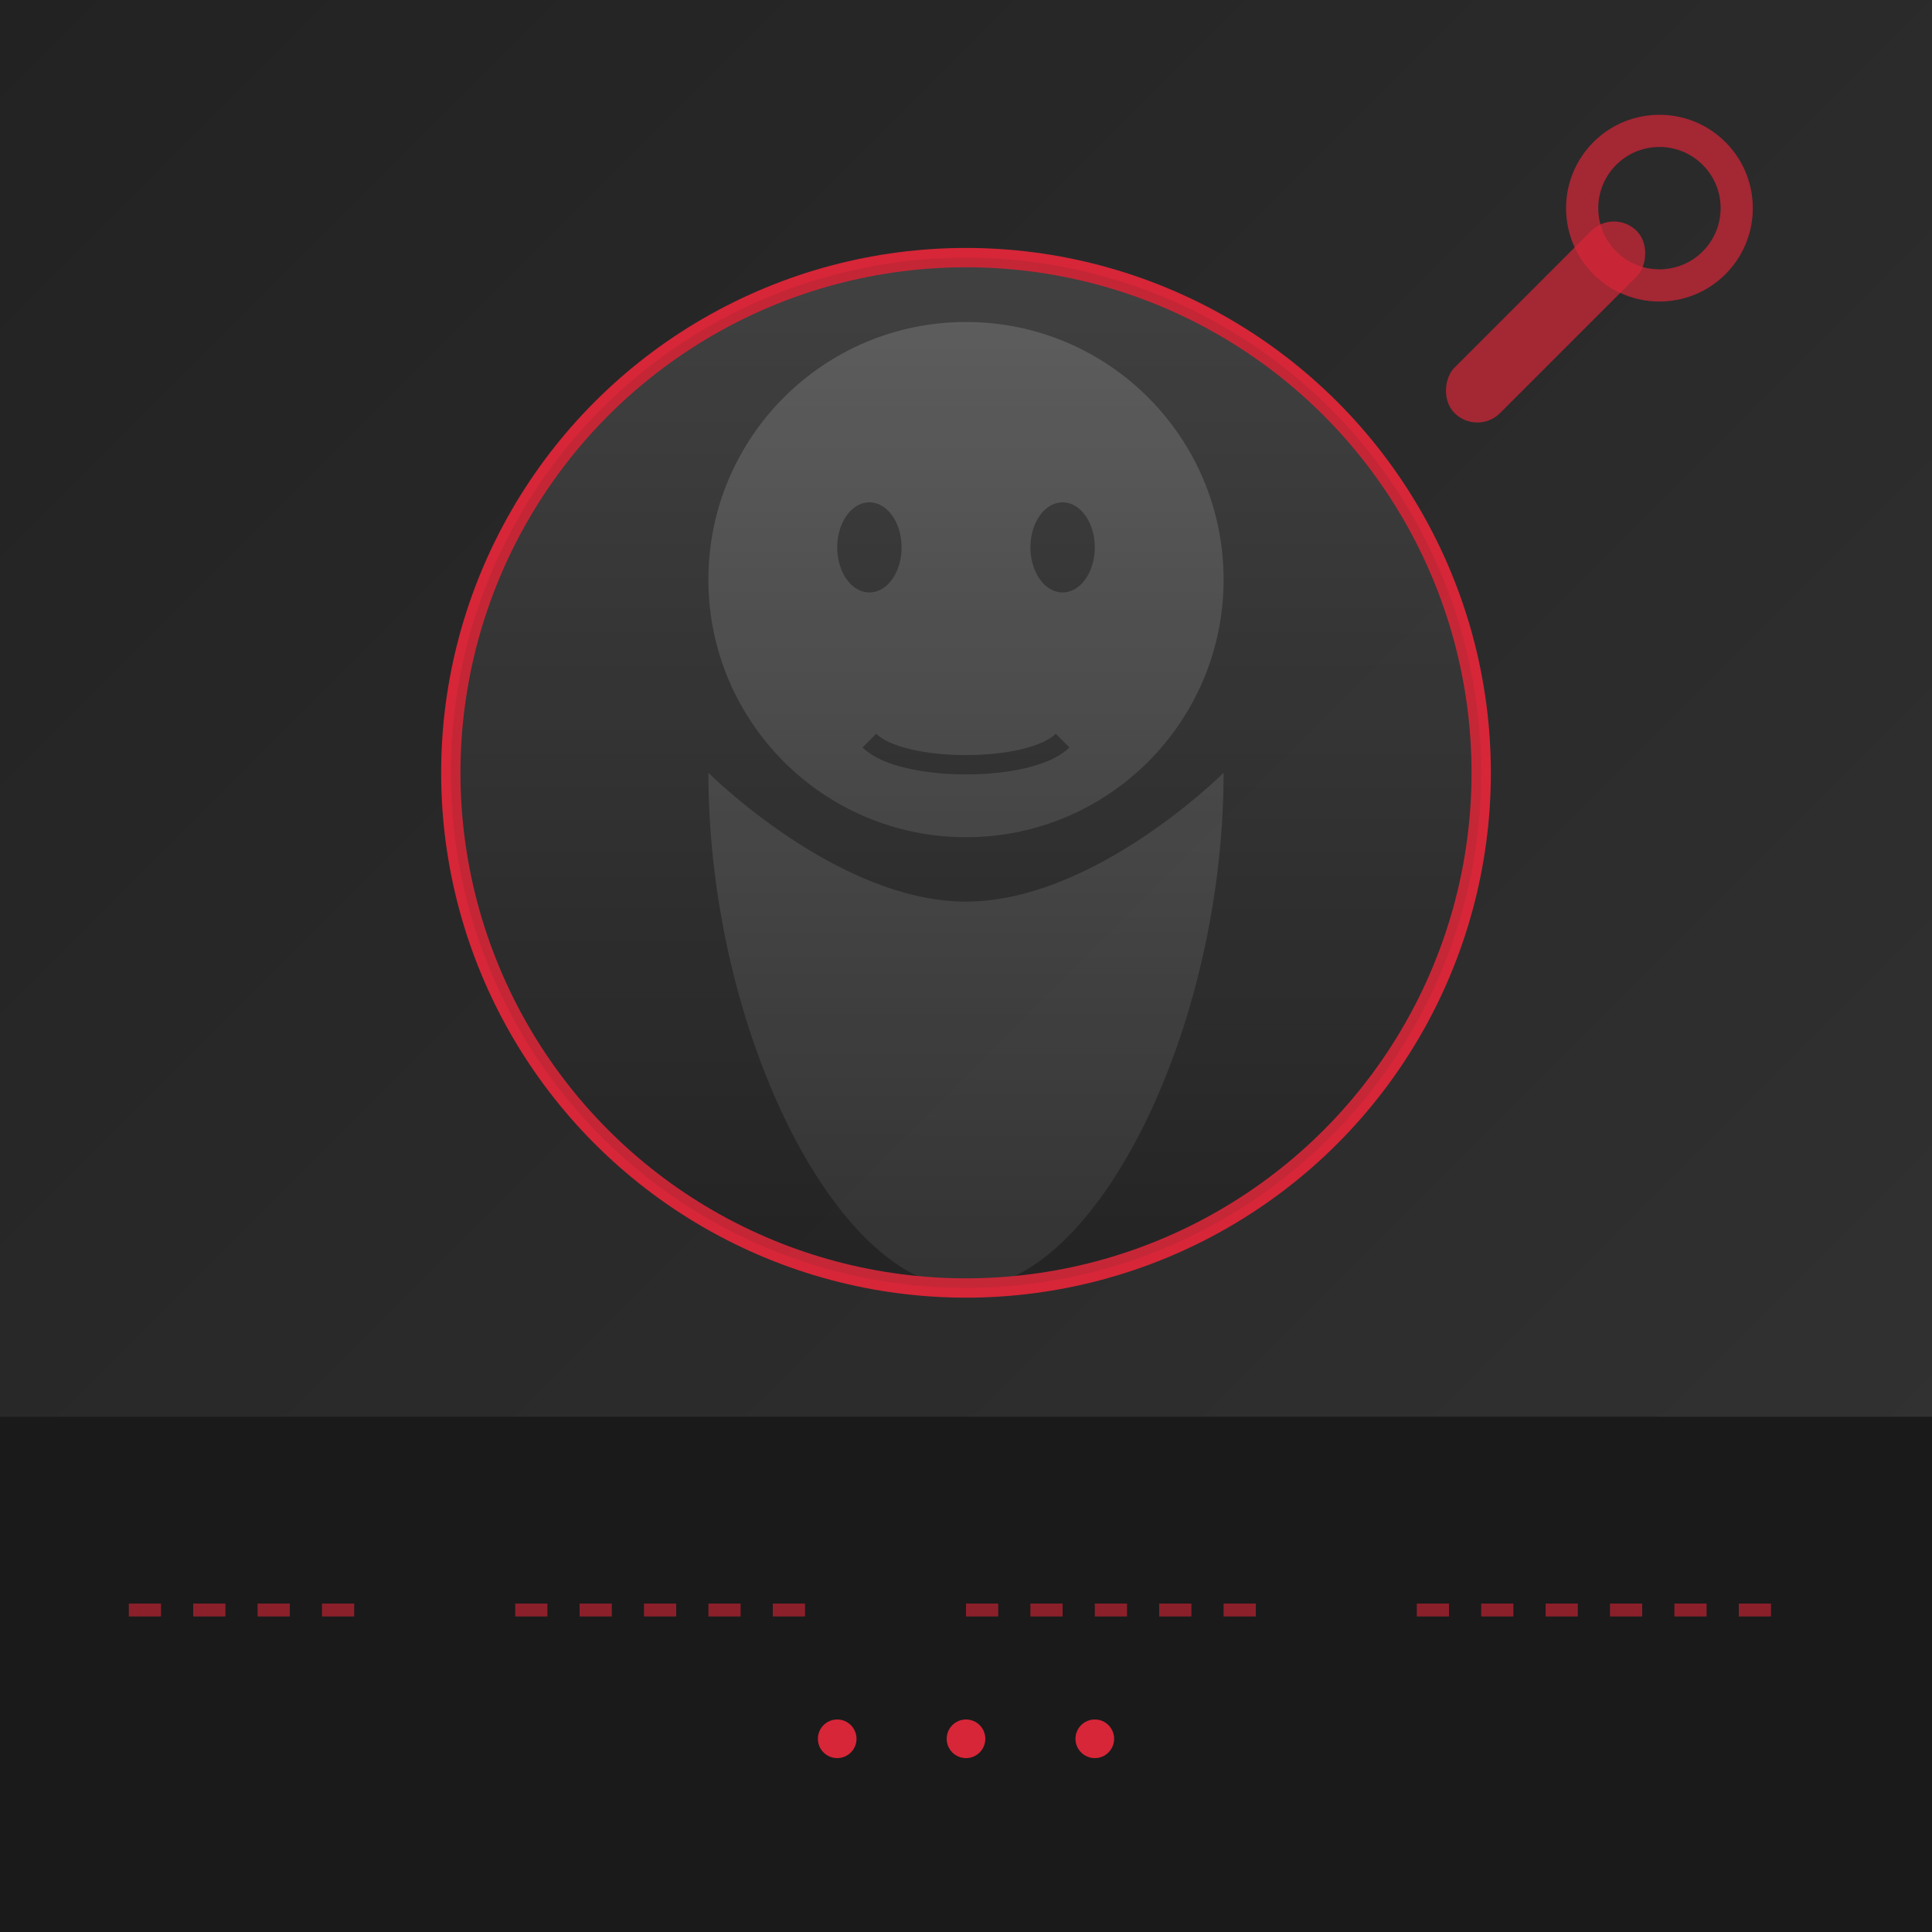 <svg xmlns="http://www.w3.org/2000/svg" width="300" height="300" viewBox="0 0 300 300">
  <defs>
    <linearGradient id="bg-grad" x1="0%" y1="0%" x2="100%" y2="100%">
      <stop offset="0%" stop-color="#222222" />
      <stop offset="100%" stop-color="#333333" />
    </linearGradient>
    <clipPath id="circleClip">
      <circle cx="150" cy="120" r="80" />
    </clipPath>
    <linearGradient id="overlay-grad" x1="0%" y1="0%" x2="0%" y2="100%">
      <stop offset="0%" stop-color="rgba(0,0,0,0)" />
      <stop offset="100%" stop-color="rgba(0,0,0,0.5)" />
    </linearGradient>
  </defs>
  
  <!-- Background -->
  <rect width="100%" height="100%" fill="url(#bg-grad)" />
  
  <!-- Abstract person silhouette -->
  <g clip-path="url(#circleClip)">
    <!-- Head background -->
    <rect x="70" y="40" width="160" height="160" fill="#444444" />
    
    <!-- Generic person shape -->
    <circle cx="150" cy="90" r="40" fill="#666666" />
    <path d="M110,120 C110,160 130,200 150,200 C170,200 190,160 190,120 C190,120 170,140 150,140 C130,140 110,120 110,120 Z" fill="#666666" />
    
    <!-- Abstract face details -->
    <ellipse cx="135" cy="85" rx="5" ry="7" fill="#444444" /> <!-- Left eye -->
    <ellipse cx="165" cy="85" rx="5" ry="7" fill="#444444" /> <!-- Right eye -->
    <path d="M135,115 C140,120 160,120 165,115" stroke="#444444" stroke-width="3" fill="none" /> <!-- Smile -->
    
    <!-- Overlay gradient -->
    <rect x="70" y="40" width="160" height="160" fill="url(#overlay-grad)" />
  </g>
  
  <!-- Automotive element - wrench icon -->
  <g transform="translate(240, 50) rotate(45)">
    <rect x="-5" y="-20" width="10" height="40" rx="5" fill="#D72638" opacity="0.7" />
    <circle cx="0" cy="-25" r="12" stroke="#D72638" stroke-width="5" fill="none" opacity="0.7" />
  </g>
  
  <!-- Crimson accent border for profile image -->
  <circle cx="150" cy="120" r="80" stroke="#D72638" stroke-width="3" fill="none" />
  
  <!-- Add subtle pattern overlay -->
  <circle cx="150" cy="120" r="80" fill="url(#bg-grad)" opacity="0.1" />
  
  <!-- Abstract elements in lower part of image -->
  <rect x="0" y="220" width="300" height="80" fill="#1A1A1A" />
  <path d="M20,250 L60,250 M80,250 L130,250 M150,250 L200,250 M220,250 L280,250" stroke="#D72638" stroke-width="2" stroke-dasharray="5,5" opacity="0.6" />
  <circle cx="150" cy="270" r="3" fill="#D72638" />
  <circle cx="170" cy="270" r="3" fill="#D72638" />
  <circle cx="130" cy="270" r="3" fill="#D72638" />
</svg>
